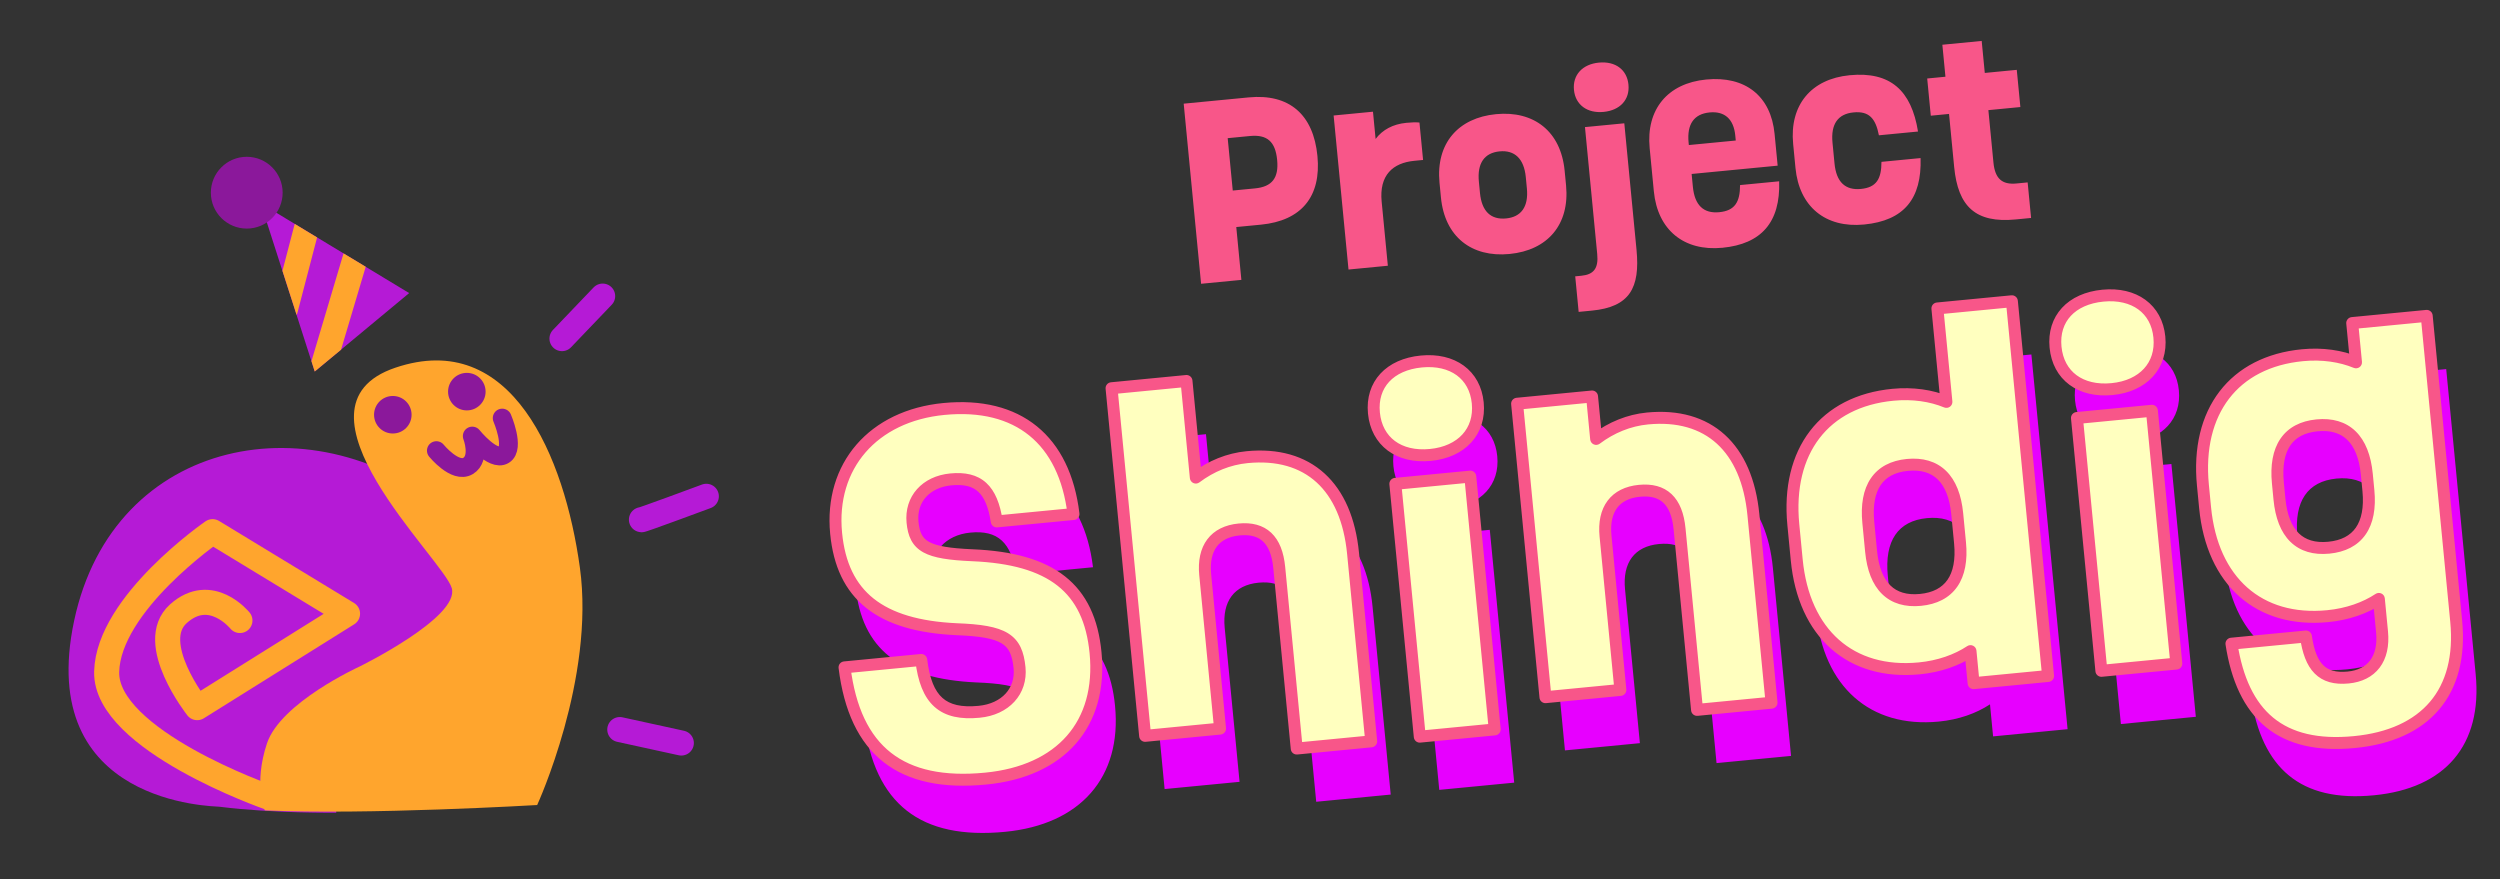 <svg width="381" height="134" viewBox="0 0 381 134" fill="none" xmlns="http://www.w3.org/2000/svg">
<rect x="0" y="0" width="381" height="134" fill="#333333" stroke="none"/>
<g clip-path="url(#clip0_440_8270)">
<path d="M33.435 122.946C32.665 122.846 5.315 122.686 11.305 94.566C17.295 66.446 48.275 60.726 68.575 78.166C68.575 78.166 75.865 84.416 76.645 91.706C76.645 91.706 50.315 110.866 51.245 123.856C51.245 123.856 41.765 123.986 33.435 122.946Z" fill="#B51AD6"/>
<path d="M40.895 121.496C40.895 121.496 15.995 112.796 16.255 102.376C16.515 91.966 32.395 81.026 32.395 81.026L52.965 93.526L30.055 107.846C30.055 107.846 22.245 97.956 27.195 93.526C32.145 89.096 36.565 94.566 36.565 94.566" stroke="#FFA52D" stroke-width="3.82" stroke-linecap="round" stroke-linejoin="round"/>
<path d="M40.355 123.496C55.795 124.226 81.865 122.686 81.865 122.686C81.865 122.686 90.715 103.426 88.375 86.496C86.035 69.566 77.965 50.046 60.255 56.036C42.555 62.026 67.545 85.196 68.845 89.616C70.145 94.046 54.785 101.586 54.785 101.586C54.785 101.586 42.765 107.056 40.685 113.296C38.605 119.546 40.355 123.476 40.355 123.476V123.496Z" fill="#FFA52D"/>
<path d="M47.965 56.616L39.735 30.986L62.355 44.666L47.965 56.616Z" fill="#B51AD6"/>
<path d="M66.505 68.676C66.505 68.676 69.365 72.186 71.325 71.016C73.285 69.846 71.975 66.456 71.975 66.456C71.975 66.456 75.095 70.356 76.795 69.316C78.495 68.276 76.535 63.716 76.535 63.716" stroke="#8B189B" stroke-width="2.87" stroke-linecap="round" stroke-linejoin="round"/>
<path d="M59.865 66.066C61.444 66.066 62.725 64.785 62.725 63.206C62.725 61.626 61.444 60.346 59.865 60.346C58.285 60.346 57.005 61.626 57.005 63.206C57.005 64.785 58.285 66.066 59.865 66.066Z" fill="#8B189B"/>
<path d="M71.145 62.546C72.725 62.546 74.005 61.265 74.005 59.686C74.005 58.106 72.725 56.826 71.145 56.826C69.566 56.826 68.285 58.106 68.285 59.686C68.285 61.265 69.566 62.546 71.145 62.546Z" fill="#8B189B"/>
<path d="M37.605 34.836C40.626 34.836 43.075 32.387 43.075 29.366C43.075 26.345 40.626 23.896 37.605 23.896C34.584 23.896 32.135 26.345 32.135 29.366C32.135 32.387 34.584 34.836 37.605 34.836Z" fill="#8B189B"/>
<path d="M85.645 51.606L91.845 45.126" stroke="#B51AD6" stroke-width="3.82" stroke-linecap="round" stroke-linejoin="round"/>
<path d="M94.455 111.186L103.835 113.236" stroke="#B51AD6" stroke-width="3.82" stroke-linecap="round" stroke-linejoin="round"/>
<path d="M97.755 79.196C97.365 79.456 107.645 75.636 107.645 75.636" stroke="#B51AD6" stroke-width="3.82" stroke-linecap="round" stroke-linejoin="round"/>
<path d="M44.915 34.116L43.045 41.276L45.205 47.996C45.235 47.926 45.275 47.866 45.295 47.796L48.325 36.186L44.915 34.126V34.116Z" fill="#FFA52D"/>
<path d="M47.465 55.046L47.965 56.616L51.975 53.296L55.735 40.656L52.355 38.616L47.465 55.046Z" fill="#FFA52D"/>
</g>
<g clip-path="url(#clip1_440_8270)">
<g clip-path="url(#clip2_440_8270)">
<path d="M190.291 14.844C196.466 14.247 200.164 17.426 200.778 23.782C201.374 29.958 198.34 33.641 192.164 34.238L188.408 34.601L189.186 42.655L183.046 43.248L180.395 15.799L190.291 14.844ZM187.871 29.039L191.266 28.711C193.866 28.46 194.903 27.12 194.638 24.375C194.366 21.558 193.095 20.478 190.495 20.729L187.1 21.057L187.871 29.039ZM205.513 41.078L203.245 17.602L209.241 17.023L209.642 21.176C210.708 19.761 212.303 18.914 214.326 18.719C215.12 18.642 215.702 18.622 216.326 18.672L216.877 24.378L215.541 24.507C212.254 24.825 210.176 26.702 210.563 30.711L211.508 40.498L205.513 41.078ZM230.054 38.707C224.275 39.265 220.177 36.089 219.598 30.093L219.382 27.854C218.803 21.859 222.217 17.957 227.996 17.398C233.774 16.84 237.872 20.017 238.451 26.012L238.668 28.252C239.247 34.247 235.833 38.149 230.054 38.707ZM225.547 29.41C225.819 32.227 227.219 33.513 229.531 33.29C231.806 33.07 232.97 31.536 232.698 28.719L232.531 26.985C232.258 24.168 230.819 22.849 228.543 23.069C226.232 23.292 225.107 24.859 225.38 27.676L225.547 29.41ZM240.587 47.532L240.064 42.115L241.003 42.024C242.881 41.843 243.628 40.895 243.418 38.729L241.549 19.37L247.544 18.791L249.407 38.077C249.968 43.892 248.352 46.782 242.609 47.337L240.587 47.532ZM239.871 13.7C239.651 11.424 241.169 9.783 243.661 9.542C246.189 9.298 247.958 10.622 248.177 12.897C248.397 15.173 246.915 16.811 244.387 17.055C241.895 17.295 240.091 15.975 239.871 13.7ZM262.5 37.76C256.613 38.329 252.613 35.033 252.044 29.147L251.409 22.573C250.841 16.686 254.136 12.686 260.023 12.118C265.982 11.542 269.889 14.628 270.447 20.406L270.915 25.246L257.805 26.512L257.993 28.463C258.265 31.28 259.629 32.57 262.013 32.339C264.396 32.109 265.181 30.794 265.186 28.205L271.145 27.63C271.351 33.916 268.387 37.192 262.5 37.76ZM257.379 22.106L264.53 21.415L264.457 20.657C264.212 18.129 262.819 16.915 260.544 17.134C258.16 17.365 257.072 18.928 257.341 21.709L257.379 22.106ZM284.087 34.217C278.2 34.786 274.199 31.49 273.631 25.603L273.275 21.919C272.706 16.032 276.002 12.032 281.889 11.464C288.101 10.864 291.301 13.799 292.305 20.045L286.346 20.62C285.838 18.008 284.82 16.904 282.473 17.131C280.089 17.361 279 18.924 279.273 21.741L279.58 24.919C279.852 27.736 281.216 29.026 283.599 28.796C285.983 28.566 286.731 27.254 286.736 24.666L292.696 24.09C292.891 30.268 290.19 33.627 284.087 34.217ZM307.19 33.444C301.086 34.033 298.397 31.486 297.815 25.454L297.033 17.364L294.252 17.633L293.705 11.963L296.486 11.694L296.015 6.819L302.01 6.239L302.481 11.115L307.357 10.644L307.904 16.314L303.029 16.785L303.8 24.767C304.037 27.223 305.113 28.176 307.316 27.963L309.014 27.799L309.537 33.217L307.19 33.444Z" fill="#F85689"/>
<path d="M158.349 109.88C157.924 105.476 156.002 104.273 148.754 104.001C137.104 103.459 131.314 98.88 130.397 89.385C129.407 79.133 136.029 71.479 146.831 70.436C158.115 69.346 165.2 75.12 166.572 86.446L154.876 87.576C154.122 82.649 152.065 80.764 147.868 81.169C144.084 81.535 141.702 84.195 142.041 87.704C142.399 91.42 144.232 92.424 151.137 92.729C163.2 93.23 168.983 97.741 169.933 107.58C170.983 118.451 164.665 125.659 153.175 126.769C140.309 128.011 133.256 122.581 131.676 109.817L143.373 108.687C144.109 114.866 146.687 117.117 152.191 116.586C156.182 116.2 158.695 113.457 158.349 109.88ZM177.488 120.253L172.371 67.275L183.792 66.171L185.214 80.895C187.545 79.142 190.218 78.051 193.039 77.778C202.327 76.881 208.19 82.218 209.18 92.469L211.945 121.092L200.592 122.189L197.927 94.598C197.515 90.332 195.458 88.448 191.811 88.8C188.096 89.159 186.251 91.629 186.643 95.688L188.91 119.15L177.488 120.253ZM220.961 77.442C216.145 77.908 212.776 75.386 212.357 71.051C211.938 66.716 214.769 63.665 219.585 63.2C224.333 62.742 227.763 65.188 228.182 69.523C228.601 73.857 225.708 76.984 220.961 77.442ZM219.344 120.377L215.622 81.847L227.044 80.744L230.765 119.274L219.344 120.377ZM238.498 114.36L234.178 69.638L245.599 68.535L246.224 75.002C248.555 73.249 251.227 72.158 254.048 71.885C263.337 70.988 269.2 76.325 270.19 86.576L272.955 115.199L261.602 116.295L258.937 88.705C258.525 84.439 256.468 82.555 252.821 82.907C249.106 83.266 247.261 85.736 247.653 89.795L249.919 113.257L238.498 114.36ZM295.473 109.968C285.015 110.978 277.876 104.654 276.793 93.439L276.275 88.072C275.191 76.857 280.988 69.283 291.446 68.273C294.473 67.981 297.292 68.403 299.607 69.36L298.231 55.117L309.583 54.021L315.1 111.128L303.747 112.225L303.275 107.339C301.186 108.722 298.501 109.676 295.473 109.968ZM288.126 92.136C288.637 97.434 291.243 99.96 295.646 99.534C300.05 99.109 302.192 96.124 301.68 90.826L301.255 86.423C300.736 81.056 298.062 78.537 293.659 78.962C289.255 79.388 287.189 82.434 287.7 87.732L288.126 92.136ZM324.838 67.409C320.022 67.874 316.654 65.352 316.235 61.017C315.816 56.683 318.646 53.631 323.463 53.166C328.21 52.708 331.641 55.154 332.06 59.489C332.478 63.823 329.586 66.95 324.838 67.409ZM323.222 110.343L319.5 71.813L330.921 70.71L334.643 109.24L323.222 110.343ZM361.784 121.202C350.569 122.285 344.719 117.087 343.043 106.207L354.396 105.11C355.048 109.7 356.843 111.749 360.833 111.363C364.411 111.018 366.394 108.534 365.995 104.406L365.51 99.384C363.421 100.766 360.735 101.72 357.708 102.012C347.25 103.022 340.111 96.698 339.028 85.483L338.695 82.043C337.612 70.828 343.408 63.254 353.867 62.244C356.894 61.951 359.712 62.373 362.027 63.33L361.449 57.344L372.802 56.248L377.294 102.759C378.338 113.561 372.655 120.152 361.784 121.202ZM350.36 84.18C350.872 89.478 353.477 92.004 357.881 91.579C362.284 91.153 364.426 88.168 363.915 82.871L363.675 80.394C363.157 75.027 360.483 72.507 356.08 72.933C351.676 73.358 349.609 76.405 350.121 81.703L350.36 84.18Z" fill="#E700FF"/>
<mask id="path-16-outside-1_440_8270" maskUnits="userSpaceOnUse" x="123.496" y="37.972" width="254.062" height="98.497" fill="black">
<rect fill="white" x="123.496" y="37.972" width="254.062" height="98.497"/>
<path d="M155.378 101.77C154.953 97.367 153.031 96.164 145.782 95.891C134.133 95.35 128.343 90.77 127.426 81.275C126.435 71.024 133.057 63.37 143.86 62.327C155.143 61.237 162.229 67.011 163.601 78.337L151.904 79.466C151.151 74.539 149.093 72.654 144.896 73.06C141.112 73.425 138.73 76.086 139.069 79.595C139.428 83.311 141.261 84.314 148.166 84.619C160.228 85.121 166.011 89.632 166.962 99.471C168.012 110.342 161.694 117.549 150.204 118.659C137.337 119.902 130.285 114.472 128.705 101.708L140.402 100.578C141.137 106.757 143.716 109.008 149.22 108.476C153.211 108.091 155.724 105.348 155.378 101.77ZM174.517 112.144L169.4 59.165L180.821 58.062L182.243 72.786C184.574 71.033 187.246 69.942 190.067 69.669C199.356 68.772 205.219 74.108 206.209 84.36L208.974 112.983L197.621 114.079L194.956 86.489C194.544 82.223 192.487 80.338 188.84 80.691C185.125 81.049 183.28 83.519 183.672 87.579L185.938 111.041L174.517 112.144ZM217.989 69.333C213.173 69.798 209.805 67.276 209.386 62.942C208.967 58.607 211.797 55.556 216.614 55.091C221.361 54.632 224.792 57.078 225.211 61.413C225.629 65.748 222.737 68.874 217.989 69.333ZM216.373 112.268L212.651 73.738L224.072 72.635L227.794 111.165L216.373 112.268ZM235.527 106.251L231.207 61.529L242.628 60.425L243.253 66.893C245.584 65.14 248.256 64.048 251.077 63.776C260.365 62.879 266.228 68.215 267.219 78.467L269.983 107.089L258.631 108.186L255.966 80.596C255.554 76.33 253.496 74.445 249.85 74.797C246.134 75.156 244.29 77.626 244.682 81.686L246.948 105.148L235.527 106.251ZM292.502 101.859C282.044 102.869 274.905 96.544 273.822 85.329L273.303 79.963C272.22 68.748 278.016 61.174 288.475 60.164C291.502 59.871 294.321 60.293 296.635 61.25L295.259 47.008L306.612 45.911L312.128 103.019L300.776 104.115L300.304 99.23C298.215 100.612 295.529 101.566 292.502 101.859ZM285.154 84.026C285.666 89.324 288.271 91.85 292.675 91.425C297.078 91 299.22 88.015 298.709 82.717L298.283 78.314C297.765 72.947 295.091 70.427 290.688 70.853C286.284 71.278 284.217 74.325 284.729 79.623L285.154 84.026ZM321.867 59.299C317.051 59.764 313.682 57.243 313.264 52.908C312.845 48.573 315.675 45.522 320.491 45.057C325.239 44.598 328.67 47.045 329.088 51.379C329.507 55.714 326.615 58.841 321.867 59.299ZM320.25 102.234L316.529 63.704L327.95 62.601L331.672 101.131L320.25 102.234ZM358.812 113.093C347.597 114.176 341.748 108.977 340.072 98.097L351.425 97.001C352.076 101.59 353.871 103.639 357.862 103.254C361.44 102.908 363.422 100.425 363.024 96.297L362.538 91.274C360.45 92.656 357.764 93.61 354.737 93.903C344.278 94.913 337.14 88.588 336.056 77.374L335.724 73.933C334.641 62.718 340.437 55.144 350.895 54.134C353.923 53.842 356.741 54.264 359.056 55.221L358.478 49.235L369.83 48.138L374.323 94.65C375.366 105.452 369.683 112.043 358.812 113.093ZM347.389 76.07C347.901 81.368 350.506 83.895 354.909 83.469C359.313 83.044 361.455 80.059 360.943 74.761L360.704 72.284C360.186 66.918 357.512 64.398 353.108 64.823C348.705 65.249 346.638 68.296 347.15 73.594L347.389 76.07Z"/>
</mask>
<path d="M155.378 101.77C154.953 97.367 153.031 96.164 145.782 95.891C134.133 95.35 128.343 90.77 127.426 81.275C126.435 71.024 133.057 63.37 143.86 62.327C155.143 61.237 162.229 67.011 163.601 78.337L151.904 79.466C151.151 74.539 149.093 72.654 144.896 73.06C141.112 73.425 138.73 76.086 139.069 79.595C139.428 83.311 141.261 84.314 148.166 84.619C160.228 85.121 166.011 89.632 166.962 99.471C168.012 110.342 161.694 117.549 150.204 118.659C137.337 119.902 130.285 114.472 128.705 101.708L140.402 100.578C141.137 106.757 143.716 109.008 149.22 108.476C153.211 108.091 155.724 105.348 155.378 101.77ZM174.517 112.144L169.4 59.165L180.821 58.062L182.243 72.786C184.574 71.033 187.246 69.942 190.067 69.669C199.356 68.772 205.219 74.108 206.209 84.36L208.974 112.983L197.621 114.079L194.956 86.489C194.544 82.223 192.487 80.338 188.84 80.691C185.125 81.049 183.28 83.519 183.672 87.579L185.938 111.041L174.517 112.144ZM217.989 69.333C213.173 69.798 209.805 67.276 209.386 62.942C208.967 58.607 211.797 55.556 216.614 55.091C221.361 54.632 224.792 57.078 225.211 61.413C225.629 65.748 222.737 68.874 217.989 69.333ZM216.373 112.268L212.651 73.738L224.072 72.635L227.794 111.165L216.373 112.268ZM235.527 106.251L231.207 61.529L242.628 60.425L243.253 66.893C245.584 65.14 248.256 64.048 251.077 63.776C260.365 62.879 266.228 68.215 267.219 78.467L269.983 107.089L258.631 108.186L255.966 80.596C255.554 76.33 253.496 74.445 249.85 74.797C246.134 75.156 244.29 77.626 244.682 81.686L246.948 105.148L235.527 106.251ZM292.502 101.859C282.044 102.869 274.905 96.544 273.822 85.329L273.303 79.963C272.22 68.748 278.016 61.174 288.475 60.164C291.502 59.871 294.321 60.293 296.635 61.25L295.259 47.008L306.612 45.911L312.128 103.019L300.776 104.115L300.304 99.23C298.215 100.612 295.529 101.566 292.502 101.859ZM285.154 84.026C285.666 89.324 288.271 91.85 292.675 91.425C297.078 91 299.22 88.015 298.709 82.717L298.283 78.314C297.765 72.947 295.091 70.427 290.688 70.853C286.284 71.278 284.217 74.325 284.729 79.623L285.154 84.026ZM321.867 59.299C317.051 59.764 313.682 57.243 313.264 52.908C312.845 48.573 315.675 45.522 320.491 45.057C325.239 44.598 328.67 47.045 329.088 51.379C329.507 55.714 326.615 58.841 321.867 59.299ZM320.25 102.234L316.529 63.704L327.95 62.601L331.672 101.131L320.25 102.234ZM358.812 113.093C347.597 114.176 341.748 108.977 340.072 98.097L351.425 97.001C352.076 101.59 353.871 103.639 357.862 103.254C361.44 102.908 363.422 100.425 363.024 96.297L362.538 91.274C360.45 92.656 357.764 93.61 354.737 93.903C344.278 94.913 337.14 88.588 336.056 77.374L335.724 73.933C334.641 62.718 340.437 55.144 350.895 54.134C353.923 53.842 356.741 54.264 359.056 55.221L358.478 49.235L369.83 48.138L374.323 94.65C375.366 105.452 369.683 112.043 358.812 113.093ZM347.389 76.07C347.901 81.368 350.506 83.895 354.909 83.469C359.313 83.044 361.455 80.059 360.943 74.761L360.704 72.284C360.186 66.918 357.512 64.398 353.108 64.823C348.705 65.249 346.638 68.296 347.15 73.594L347.389 76.07Z" fill="#FFFFBF"/>
<path d="M145.782 95.891L145.74 96.801L145.748 96.802L145.782 95.891ZM163.601 78.337L163.688 79.243C163.933 79.22 164.157 79.099 164.311 78.907C164.465 78.716 164.535 78.471 164.505 78.227L163.601 78.337ZM151.904 79.466L151.004 79.604C151.077 80.082 151.511 80.419 151.992 80.373L151.904 79.466ZM148.166 84.619L148.126 85.529L148.128 85.529L148.166 84.619ZM128.705 101.708L128.617 100.801C128.373 100.825 128.148 100.946 127.994 101.138C127.841 101.33 127.771 101.576 127.801 101.82L128.705 101.708ZM140.402 100.578L141.306 100.47C141.247 99.979 140.807 99.624 140.314 99.671L140.402 100.578ZM155.378 101.77L156.285 101.683C156.061 99.362 155.412 97.61 153.616 96.506C151.947 95.48 149.424 95.117 145.816 94.981L145.782 95.891L145.748 96.802C149.39 96.938 151.451 97.313 152.662 98.057C153.745 98.724 154.27 99.775 154.472 101.858L155.378 101.77ZM145.782 95.891L145.825 94.982C140.093 94.715 135.953 93.459 133.146 91.228C130.369 89.02 128.774 85.757 128.332 81.188L127.426 81.275L126.519 81.363C126.995 86.288 128.753 90.063 132.013 92.654C135.243 95.222 139.822 96.526 145.74 96.801L145.782 95.891ZM127.426 81.275L128.332 81.188C127.859 76.285 129.206 72.063 131.909 68.944C134.615 65.822 138.742 63.736 143.947 63.233L143.86 62.327L143.772 61.42C138.175 61.961 133.59 64.224 130.532 67.751C127.471 71.283 126.002 76.013 126.519 81.363L127.426 81.275ZM143.86 62.327L143.947 63.233C149.419 62.705 153.753 63.849 156.873 66.383C159.995 68.918 162.031 72.948 162.697 78.446L163.601 78.337L164.505 78.227C163.799 72.4 161.606 67.879 158.021 64.969C154.435 62.056 149.584 60.859 143.772 61.42L143.86 62.327ZM163.601 78.337L163.513 77.43L151.817 78.56L151.904 79.466L151.992 80.373L163.688 79.243L163.601 78.337ZM151.904 79.466L152.805 79.329C152.416 76.791 151.668 74.837 150.306 73.591C148.912 72.316 147.049 71.937 144.809 72.153L144.896 73.06L144.984 73.966C146.941 73.778 148.205 74.138 149.077 74.936C149.981 75.763 150.638 77.215 151.004 79.604L151.904 79.466ZM144.896 73.06L144.809 72.153C142.724 72.355 140.958 73.197 139.757 74.542C138.551 75.893 137.97 77.692 138.163 79.683L139.069 79.595L139.976 79.508C139.829 77.99 140.27 76.703 141.116 75.755C141.967 74.802 143.284 74.131 144.984 73.966L144.896 73.06ZM139.069 79.595L138.163 79.683C138.258 80.673 138.459 81.564 138.867 82.332C139.285 83.12 139.895 83.727 140.723 84.184C142.301 85.054 144.695 85.377 148.126 85.529L148.166 84.619L148.206 83.71C144.732 83.556 142.757 83.225 141.603 82.588C141.064 82.291 140.717 81.932 140.475 81.477C140.223 81.003 140.06 80.375 139.976 79.508L139.069 79.595ZM148.166 84.619L148.128 85.529C154.074 85.777 158.312 87.009 161.167 89.259C163.991 91.483 165.596 94.809 166.055 99.558L166.962 99.471L167.868 99.383C167.377 94.294 165.616 90.445 162.294 87.828C159.005 85.237 154.32 83.964 148.204 83.709L148.166 84.619ZM166.962 99.471L166.055 99.558C166.561 104.795 165.288 109.051 162.6 112.126C159.905 115.208 155.693 117.214 150.116 117.753L150.204 118.659L150.291 119.566C156.205 118.995 160.897 116.842 163.971 113.325C167.052 109.801 168.413 105.017 167.868 99.383L166.962 99.471ZM150.204 118.659L150.116 117.753C143.811 118.362 139.1 117.319 135.784 114.719C132.472 112.123 130.382 107.84 129.609 101.596L128.705 101.708L127.801 101.82C128.608 108.34 130.834 113.154 134.66 116.153C138.482 119.149 143.73 120.2 150.291 119.566L150.204 118.659ZM128.705 101.708L128.792 102.614L140.489 101.485L140.402 100.578L140.314 99.671L128.617 100.801L128.705 101.708ZM140.402 100.578L139.497 100.686C139.874 103.853 140.743 106.233 142.417 107.724C144.113 109.234 146.438 109.66 149.308 109.383L149.22 108.476L149.133 107.57C146.498 107.824 144.782 107.39 143.628 106.364C142.453 105.317 141.665 103.482 141.306 100.47L140.402 100.578ZM149.22 108.476L149.308 109.383C151.489 109.172 153.337 108.309 154.596 106.936C155.862 105.556 156.481 103.717 156.285 101.683L155.378 101.77L154.472 101.858C154.621 103.401 154.156 104.722 153.254 105.705C152.346 106.694 150.942 107.395 149.133 107.57L149.22 108.476ZM174.517 112.144L173.61 112.232C173.659 112.732 174.104 113.099 174.604 113.051L174.517 112.144ZM169.4 59.165L169.312 58.259C168.811 58.307 168.445 58.752 168.493 59.253L169.4 59.165ZM180.821 58.062L181.727 57.974C181.679 57.474 181.234 57.107 180.733 57.155L180.821 58.062ZM182.243 72.786L181.337 72.874C181.368 73.201 181.575 73.487 181.876 73.619C182.178 73.752 182.527 73.712 182.791 73.514L182.243 72.786ZM208.974 112.983L209.061 113.889C209.562 113.841 209.928 113.396 209.88 112.895L208.974 112.983ZM197.621 114.079L196.714 114.167C196.763 114.667 197.208 115.034 197.709 114.986L197.621 114.079ZM185.938 111.041L186.026 111.947C186.527 111.899 186.893 111.454 186.845 110.953L185.938 111.041ZM174.517 112.144L175.423 112.057L170.306 59.078L169.4 59.165L168.493 59.253L173.61 112.232L174.517 112.144ZM169.4 59.165L169.487 60.072L180.909 58.968L180.821 58.062L180.733 57.155L169.312 58.259L169.4 59.165ZM180.821 58.062L179.914 58.149L181.337 72.874L182.243 72.786L183.15 72.698L181.727 57.974L180.821 58.062ZM182.243 72.786L182.791 73.514C184.998 71.853 187.514 70.831 190.155 70.576L190.067 69.669L189.98 68.763C186.979 69.052 184.149 70.213 181.696 72.058L182.243 72.786ZM190.067 69.669L190.155 70.576C194.603 70.146 198.117 71.213 200.637 73.507C203.17 75.813 204.821 79.469 205.302 84.448L206.209 84.36L207.115 84.273C206.606 79 204.831 74.861 201.863 72.16C198.882 69.447 194.82 68.295 189.98 68.763L190.067 69.669ZM206.209 84.36L205.302 84.448L208.067 113.07L208.974 112.983L209.88 112.895L207.115 84.273L206.209 84.36ZM208.974 112.983L208.886 112.076L197.533 113.173L197.621 114.079L197.709 114.986L209.061 113.889L208.974 112.983ZM197.621 114.079L198.527 113.992L195.862 86.401L194.956 86.489L194.049 86.576L196.714 114.167L197.621 114.079ZM194.956 86.489L195.862 86.401C195.646 84.157 194.982 82.367 193.735 81.194C192.465 80.001 190.747 79.591 188.753 79.784L188.84 80.691L188.928 81.597C190.58 81.438 191.714 81.794 192.487 82.522C193.283 83.269 193.854 84.555 194.049 86.576L194.956 86.489ZM188.84 80.691L188.753 79.784C186.706 79.982 185.053 80.778 183.987 82.201C182.932 83.609 182.556 85.493 182.766 87.666L183.672 87.579L184.579 87.491C184.396 85.605 184.747 84.224 185.445 83.293C186.132 82.376 187.259 81.758 188.928 81.597L188.84 80.691ZM183.672 87.579L182.766 87.666L185.032 111.128L185.938 111.041L186.845 110.953L184.579 87.491L183.672 87.579ZM185.938 111.041L185.851 110.134L174.429 111.238L174.517 112.144L174.604 113.051L186.026 111.947L185.938 111.041ZM216.373 112.268L215.466 112.355C215.514 112.856 215.96 113.223 216.46 113.174L216.373 112.268ZM212.651 73.738L212.563 72.831C212.063 72.879 211.696 73.325 211.744 73.825L212.651 73.738ZM224.072 72.635L224.979 72.547C224.931 72.046 224.485 71.68 223.985 71.728L224.072 72.635ZM227.794 111.165L227.882 112.071C228.382 112.023 228.749 111.578 228.701 111.077L227.794 111.165ZM217.989 69.333L217.902 68.427C215.668 68.642 213.86 68.158 212.582 67.207C211.314 66.263 210.48 64.794 210.292 62.854L209.386 62.942L208.479 63.029C208.711 65.424 209.77 67.384 211.495 68.668C213.21 69.945 215.495 70.489 218.077 70.24L217.989 69.333ZM209.386 62.942L210.292 62.854C210.105 60.915 210.644 59.334 211.706 58.183C212.778 57.021 214.462 56.214 216.701 55.997L216.614 55.091L216.526 54.184C213.95 54.433 211.81 55.384 210.367 56.948C208.915 58.522 208.248 60.634 208.479 63.029L209.386 62.942ZM216.614 55.091L216.701 55.997C218.904 55.785 220.713 56.253 221.999 57.19C223.273 58.119 224.117 59.568 224.304 61.501L225.211 61.413L226.117 61.326C225.885 58.924 224.805 56.982 223.072 55.718C221.351 54.464 219.071 53.938 216.526 54.184L216.614 55.091ZM225.211 61.413L224.304 61.501C224.491 63.435 223.94 65.038 222.866 66.212C221.783 67.394 220.099 68.214 217.902 68.427L217.989 69.333L218.077 70.24C220.628 69.993 222.764 69.02 224.209 67.442C225.663 65.854 226.349 63.726 226.117 61.326L225.211 61.413ZM216.373 112.268L217.279 112.18L213.557 73.65L212.651 73.738L211.744 73.825L215.466 112.355L216.373 112.268ZM212.651 73.738L212.739 74.644L224.16 73.541L224.072 72.635L223.985 71.728L212.563 72.831L212.651 73.738ZM224.072 72.635L223.166 72.722L226.888 111.252L227.794 111.165L228.701 111.077L224.979 72.547L224.072 72.635ZM227.794 111.165L227.707 110.258L216.285 111.361L216.373 112.268L216.46 113.174L227.882 112.071L227.794 111.165ZM235.527 106.251L234.62 106.339C234.668 106.839 235.113 107.206 235.614 107.158L235.527 106.251ZM231.207 61.529L231.119 60.622C230.618 60.67 230.252 61.115 230.3 61.616L231.207 61.529ZM242.628 60.425L243.535 60.338C243.486 59.837 243.041 59.47 242.541 59.519L242.628 60.425ZM243.253 66.893L242.346 66.98C242.378 67.308 242.584 67.594 242.886 67.726C243.187 67.859 243.537 67.819 243.8 67.621L243.253 66.893ZM269.983 107.089L270.071 107.996C270.571 107.948 270.938 107.503 270.89 107.002L269.983 107.089ZM258.631 108.186L257.724 108.274C257.772 108.774 258.217 109.141 258.718 109.093L258.631 108.186ZM246.948 105.148L247.036 106.054C247.536 106.006 247.903 105.561 247.855 105.06L246.948 105.148ZM235.527 106.251L236.433 106.163L232.113 61.441L231.207 61.529L230.3 61.616L234.62 106.339L235.527 106.251ZM231.207 61.529L231.294 62.435L242.716 61.332L242.628 60.425L242.541 59.519L231.119 60.622L231.207 61.529ZM242.628 60.425L241.722 60.513L242.346 66.98L243.253 66.893L244.159 66.805L243.535 60.338L242.628 60.425ZM243.253 66.893L243.8 67.621C246.008 65.96 248.524 64.938 251.165 64.682L251.077 63.776L250.989 62.869C247.988 63.159 245.159 64.32 242.705 66.165L243.253 66.893ZM251.077 63.776L251.165 64.682C255.612 64.253 259.126 65.32 261.647 67.614C264.18 69.92 265.831 73.576 266.312 78.555L267.219 78.467L268.125 78.379C267.616 73.106 265.84 68.968 262.873 66.267C259.892 63.554 255.83 62.402 250.989 62.869L251.077 63.776ZM267.219 78.467L266.312 78.555L269.077 107.177L269.983 107.089L270.89 107.002L268.125 78.379L267.219 78.467ZM269.983 107.089L269.896 106.183L258.543 107.28L258.631 108.186L258.718 109.093L270.071 107.996L269.983 107.089ZM258.631 108.186L259.537 108.098L256.872 80.508L255.966 80.596L255.059 80.683L257.724 108.274L258.631 108.186ZM255.966 80.596L256.872 80.508C256.655 78.264 255.992 76.474 254.744 75.301C253.475 74.107 251.757 73.698 249.762 73.891L249.85 74.797L249.937 75.704C251.59 75.544 252.724 75.901 253.497 76.628C254.293 77.376 254.864 78.662 255.059 80.683L255.966 80.596ZM249.85 74.797L249.762 73.891C247.716 74.089 246.063 74.885 244.997 76.308C243.941 77.716 243.565 79.6 243.775 81.773L244.682 81.686L245.588 81.598C245.406 79.712 245.756 78.331 246.454 77.4C247.142 76.483 248.269 75.865 249.937 75.704L249.85 74.797ZM244.682 81.686L243.775 81.773L246.041 105.235L246.948 105.148L247.855 105.06L245.588 81.598L244.682 81.686ZM246.948 105.148L246.86 104.241L235.439 105.344L235.527 106.251L235.614 107.158L247.036 106.054L246.948 105.148ZM296.635 61.25L296.287 62.092C296.583 62.214 296.92 62.172 297.177 61.982C297.434 61.792 297.572 61.481 297.542 61.163L296.635 61.25ZM295.259 47.008L295.172 46.101C294.671 46.15 294.305 46.595 294.353 47.096L295.259 47.008ZM306.612 45.911L307.519 45.824C307.47 45.323 307.025 44.956 306.525 45.005L306.612 45.911ZM312.128 103.019L312.216 103.925C312.717 103.877 313.083 103.432 313.035 102.931L312.128 103.019ZM300.776 104.115L299.869 104.203C299.917 104.703 300.363 105.07 300.863 105.022L300.776 104.115ZM300.304 99.23L301.21 99.142C301.18 98.824 300.984 98.546 300.696 98.408C300.407 98.27 300.068 98.294 299.801 98.471L300.304 99.23ZM292.502 101.859L292.414 100.952C287.394 101.437 283.258 100.159 280.25 97.496C277.234 94.827 275.253 90.678 274.728 85.242L273.822 85.329L272.915 85.417C273.473 91.196 275.604 95.816 279.043 98.861C282.489 101.911 287.152 103.29 292.59 102.765L292.502 101.859ZM273.822 85.329L274.728 85.242L274.21 79.875L273.303 79.963L272.397 80.05L272.915 85.417L273.822 85.329ZM273.303 79.963L274.21 79.875C273.685 74.439 274.835 69.987 277.284 66.79C279.727 63.601 283.541 61.555 288.562 61.07L288.475 60.164L288.387 59.257C282.949 59.782 278.637 62.028 275.838 65.683C273.045 69.329 271.839 74.272 272.397 80.05L273.303 79.963ZM288.475 60.164L288.562 61.07C291.456 60.791 294.123 61.197 296.287 62.092L296.635 61.25L296.983 60.409C294.518 59.389 291.548 58.952 288.387 59.257L288.475 60.164ZM296.635 61.25L297.542 61.163L296.166 46.92L295.259 47.008L294.353 47.096L295.729 61.338L296.635 61.25ZM295.259 47.008L295.347 47.914L306.7 46.818L306.612 45.911L306.525 45.005L295.172 46.101L295.259 47.008ZM306.612 45.911L305.706 45.999L311.222 103.106L312.128 103.019L313.035 102.931L307.519 45.824L306.612 45.911ZM312.128 103.019L312.041 102.112L300.688 103.209L300.776 104.115L300.863 105.022L312.216 103.925L312.128 103.019ZM300.776 104.115L301.682 104.028L301.21 99.142L300.304 99.23L299.397 99.318L299.869 104.203L300.776 104.115ZM300.304 99.23L299.801 98.471C297.848 99.763 295.308 100.673 292.414 100.952L292.502 101.859L292.59 102.765C295.751 102.46 298.582 101.462 300.806 99.99L300.304 99.23ZM285.154 84.026L284.248 84.114C284.515 86.878 285.341 89.075 286.818 90.522C288.32 91.995 290.363 92.563 292.762 92.332L292.675 91.425L292.587 90.519C290.583 90.712 289.121 90.23 288.093 89.222C287.038 88.188 286.306 86.473 286.061 83.939L285.154 84.026ZM292.675 91.425L292.762 92.332C295.161 92.1 297.071 91.151 298.281 89.42C299.473 87.716 299.883 85.399 299.615 82.63L298.709 82.717L297.802 82.805C298.046 85.333 297.641 87.158 296.789 88.376C295.955 89.569 294.592 90.325 292.587 90.519L292.675 91.425ZM298.709 82.717L299.615 82.63L299.19 78.226L298.283 78.314L297.377 78.401L297.802 82.805L298.709 82.717ZM298.283 78.314L299.19 78.226C298.919 75.425 298.073 73.212 296.577 71.758C295.057 70.281 292.999 69.715 290.6 69.946L290.688 70.853L290.775 71.759C292.78 71.566 294.261 72.047 295.308 73.064C296.379 74.106 297.129 75.836 297.377 78.401L298.283 78.314ZM290.688 70.853L290.6 69.946C288.194 70.179 286.3 71.149 285.112 72.899C283.944 74.618 283.556 76.946 283.823 79.71L284.729 79.623L285.636 79.535C285.391 77.002 285.78 75.158 286.619 73.922C287.436 72.718 288.778 71.952 290.775 71.759L290.688 70.853ZM284.729 79.623L283.823 79.71L284.248 84.114L285.154 84.026L286.061 83.939L285.636 79.535L284.729 79.623ZM320.25 102.234L319.344 102.322C319.392 102.822 319.837 103.189 320.338 103.141L320.25 102.234ZM316.529 63.704L316.441 62.797C315.94 62.846 315.574 63.291 315.622 63.791L316.529 63.704ZM327.95 62.601L328.857 62.513C328.808 62.012 328.363 61.646 327.862 61.694L327.95 62.601ZM331.672 101.131L331.759 102.037C332.26 101.989 332.627 101.544 332.578 101.043L331.672 101.131ZM321.867 59.299L321.78 58.393C319.546 58.608 317.738 58.124 316.46 57.173C315.192 56.229 314.357 54.76 314.17 52.82L313.264 52.908L312.357 52.995C312.588 55.39 313.648 57.35 315.372 58.634C317.087 59.911 319.372 60.455 321.955 60.206L321.867 59.299ZM313.264 52.908L314.17 52.82C313.983 50.881 314.522 49.3 315.584 48.149C316.656 46.987 318.339 46.18 320.579 45.963L320.491 45.057L320.404 44.15C317.827 44.399 315.687 45.35 314.245 46.914C312.793 48.488 312.126 50.6 312.357 52.995L313.264 52.908ZM320.491 45.057L320.579 45.963C322.782 45.751 324.591 46.219 325.877 47.157C327.151 48.085 327.995 49.534 328.182 51.467L329.088 51.379L329.995 51.292C329.763 48.89 328.683 46.948 326.95 45.685C325.229 44.43 322.949 43.904 320.404 44.15L320.491 45.057ZM329.088 51.379L328.182 51.467C328.369 53.401 327.818 55.004 326.743 56.178C325.66 57.361 323.976 58.181 321.78 58.393L321.867 59.299L321.955 60.206C324.505 59.959 326.641 58.987 328.087 57.408C329.541 55.82 330.227 53.692 329.995 51.292L329.088 51.379ZM320.25 102.234L321.157 102.146L317.435 63.616L316.529 63.704L315.622 63.791L319.344 102.322L320.25 102.234ZM316.529 63.704L316.616 64.61L328.038 63.507L327.95 62.601L327.862 61.694L316.441 62.797L316.529 63.704ZM327.95 62.601L327.044 62.688L330.765 101.218L331.672 101.131L332.578 101.043L328.857 62.513L327.95 62.601ZM331.672 101.131L331.584 100.224L320.163 101.327L320.25 102.234L320.338 103.141L331.759 102.037L331.672 101.131ZM340.072 98.097L339.984 97.191C339.735 97.215 339.507 97.34 339.353 97.538C339.199 97.736 339.134 97.988 339.172 98.236L340.072 98.097ZM351.425 97.001L352.326 96.873C352.258 96.39 351.822 96.047 351.337 96.094L351.425 97.001ZM362.538 91.274L363.445 91.187C363.414 90.868 363.219 90.59 362.93 90.452C362.642 90.314 362.302 90.338 362.036 90.515L362.538 91.274ZM359.056 55.221L358.708 56.063C359.003 56.185 359.341 56.143 359.598 55.953C359.855 55.763 359.993 55.452 359.962 55.133L359.056 55.221ZM358.478 49.235L358.39 48.328C357.889 48.377 357.523 48.822 357.571 49.323L358.478 49.235ZM369.83 48.138L370.737 48.051C370.689 47.55 370.243 47.184 369.743 47.232L369.83 48.138ZM358.812 113.093L358.725 112.186C353.266 112.714 349.27 111.699 346.443 109.377C343.607 107.048 341.791 103.276 340.972 97.959L340.072 98.097L339.172 98.236C340.029 103.798 341.975 108.065 345.287 110.785C348.608 113.512 353.144 114.555 358.9 113.999L358.812 113.093ZM340.072 98.097L340.16 99.004L351.512 97.907L351.425 97.001L351.337 96.094L339.984 97.191L340.072 98.097ZM351.425 97.001L350.523 97.129C350.858 99.486 351.507 101.386 352.745 102.634C354.028 103.928 355.783 104.37 357.95 104.16L357.862 103.254L357.775 102.347C355.95 102.524 354.813 102.133 354.038 101.352C353.218 100.525 352.643 99.105 352.326 96.873L351.425 97.001ZM357.862 103.254L357.95 104.16C359.936 103.969 361.583 103.168 362.66 101.743C363.73 100.33 364.144 98.428 363.93 96.209L363.024 96.297L362.117 96.384C362.301 98.294 361.924 99.698 361.208 100.644C360.499 101.58 359.366 102.194 357.775 102.347L357.862 103.254ZM363.024 96.297L363.93 96.209L363.445 91.187L362.538 91.274L361.632 91.362L362.117 96.384L363.024 96.297ZM362.538 91.274L362.036 90.515C360.083 91.807 357.542 92.717 354.649 92.996L354.737 93.903L354.824 94.809C357.985 94.504 360.817 93.506 363.041 92.034L362.538 91.274ZM354.737 93.903L354.649 92.996C349.628 93.481 345.492 92.203 342.484 89.541C339.469 86.871 337.488 82.722 336.963 77.286L336.056 77.374L335.15 77.461C335.708 83.24 337.838 87.861 341.277 90.905C344.724 93.956 349.387 95.335 354.824 94.809L354.737 93.903ZM336.056 77.374L336.963 77.286L336.631 73.846L335.724 73.933L334.817 74.021L335.15 77.461L336.056 77.374ZM335.724 73.933L336.631 73.846C336.105 68.409 337.256 63.958 339.705 60.761C342.147 57.572 345.962 55.526 350.983 55.041L350.895 54.134L350.808 53.228C345.37 53.753 341.058 55.999 338.259 59.653C335.466 63.299 334.259 68.242 334.817 74.021L335.724 73.933ZM350.895 54.134L350.983 55.041C353.876 54.761 356.544 55.168 358.708 56.063L359.056 55.221L359.404 54.379C356.939 53.36 353.969 52.922 350.808 53.228L350.895 54.134ZM359.056 55.221L359.962 55.133L359.384 49.147L358.478 49.235L357.571 49.323L358.149 55.309L359.056 55.221ZM358.478 49.235L358.565 50.142L369.918 49.045L369.83 48.138L369.743 47.232L358.39 48.328L358.478 49.235ZM369.83 48.138L368.924 48.226L373.416 94.737L374.323 94.65L375.23 94.562L370.737 48.051L369.83 48.138ZM374.323 94.65L373.416 94.737C373.921 99.964 372.791 104.046 370.341 106.94C367.887 109.838 363.999 111.677 358.725 112.186L358.812 113.093L358.9 113.999C364.497 113.459 368.886 111.477 371.731 108.117C374.579 104.752 375.768 100.138 375.23 94.562L374.323 94.65ZM347.389 76.07L346.482 76.158C346.749 78.922 347.575 81.119 349.052 82.567C350.555 84.04 352.598 84.608 354.997 84.376L354.909 83.469L354.822 82.563C352.818 82.756 351.356 82.274 350.327 81.266C349.273 80.232 348.54 78.517 348.296 75.983L347.389 76.07ZM354.909 83.469L354.997 84.376C357.396 84.144 359.306 83.195 360.516 81.464C361.708 79.76 362.117 77.443 361.85 74.674L360.943 74.761L360.037 74.849C360.281 77.377 359.875 79.202 359.023 80.421C358.189 81.613 356.827 82.369 354.822 82.563L354.909 83.469ZM360.943 74.761L361.85 74.674L361.611 72.197L360.704 72.284L359.798 72.372L360.037 74.849L360.943 74.761ZM360.704 72.284L361.611 72.197C361.34 69.395 360.494 67.183 358.998 65.729C357.478 64.251 355.42 63.685 353.021 63.917L353.108 64.823L353.196 65.73C355.2 65.536 356.681 66.017 357.728 67.035C358.8 68.076 359.55 69.807 359.798 72.372L360.704 72.284ZM353.108 64.823L353.021 63.917C350.614 64.149 348.721 65.12 347.532 66.87C346.365 68.589 345.976 70.917 346.243 73.681L347.15 73.594L348.056 73.506C347.812 70.972 348.2 69.128 349.039 67.893C349.857 66.689 351.199 65.923 353.196 65.73L353.108 64.823ZM347.15 73.594L346.243 73.681L346.482 76.158L347.389 76.07L348.296 75.983L348.056 73.506L347.15 73.594Z" fill="#F85689" mask="url(#path-16-outside-1_440_8270)"/>
</g>
</g>
<defs>
<clipPath id="clip0_440_8270">
<rect width="99.11" height="99.97" fill="white" transform="translate(10.445 23.896)"/>
</clipPath>
<clipPath id="clip1_440_8270">
<rect width="254.101" height="133.881" fill="white" transform="translate(126)"/>
</clipPath>
<clipPath id="clip2_440_8270">
<rect width="251.824" height="198.545" fill="white" transform="translate(126 -17.304)"/>
</clipPath>
</defs>
</svg>
